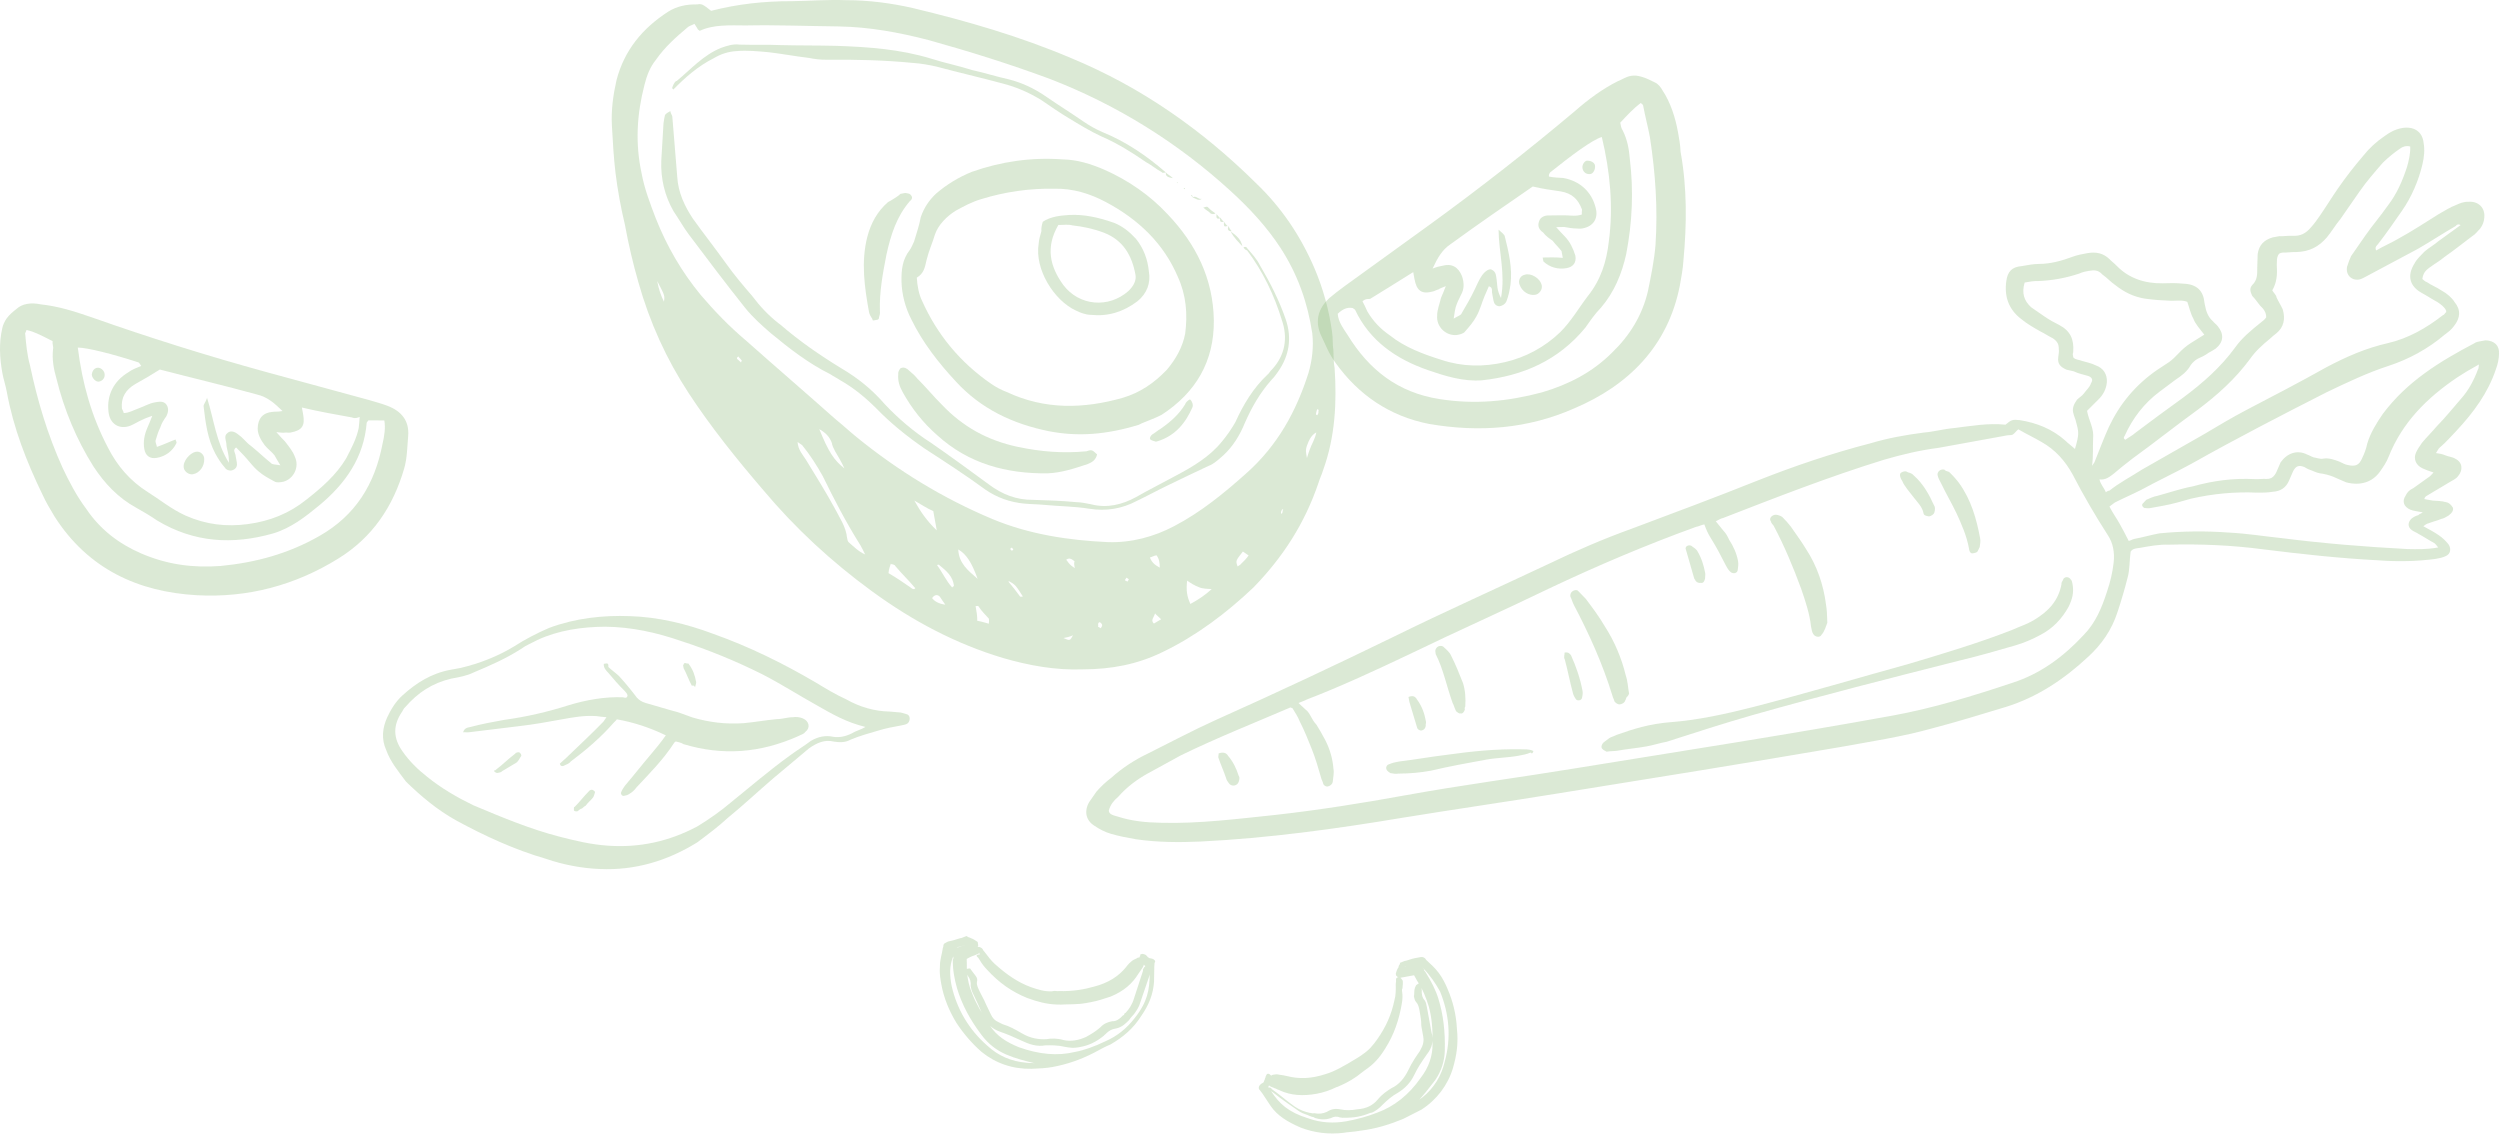 <?xml version="1.0" encoding="UTF-8"?> <svg xmlns="http://www.w3.org/2000/svg" viewBox="0 0 471.82 213.999" fill="none"><path d="M217.185 180.865C217.002 180.899 216.786 180.75 216.571 180.601C216.537 180.419 216.354 180.452 216.321 180.27C216.105 180.121 215.706 180.005 215.524 180.038C215.341 180.071 215.158 180.105 215.191 180.287C215.224 180.469 215.041 180.503 215.075 180.685C214.892 180.718 214.709 180.751 214.709 180.751C214.376 181 214.011 181.067 213.678 181.315C213.346 181.564 212.864 182.029 212.564 182.46C211.184 184.217 209.156 185.528 206.447 186.209C204.651 186.724 202.457 187.123 199.798 187.042C199.433 187.109 199.217 186.96 198.851 187.027L198.485 187.093C197.172 187.144 195.976 186.797 194.563 186.301C192.137 185.424 189.977 183.935 187.718 181.898C187.036 181.269 186.538 180.607 185.79 179.613C185.574 179.464 185.508 179.1 185.292 178.951C185.076 178.802 184.86 178.653 184.494 178.719C184.644 178.504 184.644 178.504 184.578 178.139L184.511 177.775C184.079 177.477 183.647 177.179 183.248 177.063C183.033 176.914 182.85 176.948 182.634 176.799L182.418 176.65L181.537 176.998C180.805 177.131 180.29 177.413 179.559 177.547C179.193 177.613 178.827 177.68 178.495 177.928C178.312 177.962 177.979 178.21 178.046 178.575L177.929 178.973C177.763 180.133 177.38 181.144 177.396 182.271C177.263 183.613 177.462 184.706 177.661 185.799C178.125 188.351 179.138 190.803 180.483 193.005C181.796 195.026 183.473 196.98 185.268 198.536C187.926 200.688 191.15 201.796 194.723 201.71C196.036 201.659 197.349 201.609 198.629 201.376C201.189 200.91 203.865 200.046 206.625 198.603C207.655 198.039 208.686 197.475 209.567 197.126C211.961 195.749 213.923 194.074 215.386 191.736C216.883 189.581 217.648 187.559 217.799 185.272C217.816 184.328 217.833 183.384 217.85 182.439L217.9 181.677C218.082 181.644 218.166 181.064 217.185 180.865ZM179.906 180.496C179.973 180.86 179.973 180.86 179.823 181.076C179.789 182.965 180.121 184.787 180.635 186.576C181.565 189.608 183.01 192.357 185.252 195.338C186.498 196.994 188.043 198.219 189.888 199.013C191.732 199.807 193.511 200.236 195.289 200.666C194.707 200.583 194.341 200.65 193.76 200.568C190.885 200.338 188.425 199.279 186.382 197.392C182.793 194.279 180.567 190.354 179.589 186.014C179.257 184.191 179.108 182.336 179.906 180.496ZM182.351 178.356C181.802 178.456 181.253 178.556 180.738 178.838L180.555 178.871C181.071 178.589 181.436 178.523 181.985 178.423C181.985 178.423 182.168 178.39 182.351 178.356ZM184.461 180.608C184.676 180.757 184.71 180.939 184.959 181.271C185.241 181.784 185.74 182.447 186.205 182.927C188.564 185.51 190.94 187.148 193.798 188.323C195.825 189.083 197.603 189.513 199.315 189.578L200.262 189.594C201.758 189.51 203.287 189.608 204.933 189.308C205.299 189.242 205.664 189.175 205.847 189.142C207.127 188.909 208.374 188.494 209.62 188.079C212.08 187.066 213.71 185.64 214.874 183.734C215.024 183.518 215.173 183.303 215.173 183.303C215.323 183.087 215.323 183.087 215.473 182.872C215.622 182.656 215.772 182.441 215.889 182.043C215.922 182.225 216.104 182.192 216.138 182.374C215.805 182.623 215.838 182.805 215.689 183.021C215.689 183.021 215.689 183.021 215.722 183.203C215.106 185.009 214.64 186.6 214.024 188.407C213.675 189.6 213.076 190.462 212.445 191.142C212.262 191.175 212.112 191.391 212.145 191.573L211.962 191.607C211.331 192.286 210.666 192.784 209.901 192.735C208.987 192.901 208.289 193.216 207.657 193.896C206.842 194.609 205.994 195.14 204.964 195.704C203.567 196.335 202.105 196.601 200.725 196.287C199.529 195.94 198.399 195.958 197.484 196.124C195.989 196.208 194.426 195.928 192.948 195.067C191.469 194.207 190.422 193.644 189.225 193.297C189.009 193.148 188.61 193.032 188.395 192.883C187.78 192.619 187.314 192.139 186.999 191.443C186.683 190.747 186.401 190.234 186.086 189.538C185.737 188.66 185.205 187.815 184.89 187.12C184.574 186.424 184.292 185.911 184.376 185.331C184.492 184.933 184.426 184.568 184.176 184.237C183.927 183.906 183.678 183.575 183.429 183.243L183.18 182.912C183.147 182.73 182.964 182.763 182.781 182.797L182.415 182.863L182.299 183.261C182.299 183.261 182.149 183.477 182.365 183.626C182.398 183.808 182.614 183.957 182.647 184.139C183.146 184.801 183.245 185.348 183.195 186.11C183.261 186.475 183.361 187.022 183.643 187.535C184.241 188.744 184.872 190.135 185.536 191.709C186.201 193.283 187.314 194.21 188.726 194.706C190.139 195.202 191.368 195.731 192.814 196.409C194.26 197.088 195.672 197.584 197.318 197.284C198.448 197.267 199.578 197.249 200.957 197.563C201.938 197.761 202.703 197.81 203.434 197.677C203.617 197.644 203.617 197.644 203.799 197.611C205.445 197.311 206.841 196.681 208.321 195.47C208.471 195.254 208.654 195.221 208.803 195.005C209.285 194.541 209.801 194.259 210.349 194.159C210.349 194.159 210.349 194.159 210.532 194.126C211.812 193.893 212.593 192.998 213.076 192.533L213.225 192.318C213.524 191.887 213.857 191.638 214.156 191.207C214.456 190.776 214.755 190.345 215.021 189.732C215.637 187.925 216.252 186.119 216.868 184.312L216.985 183.914C216.934 186.748 216.6 189.068 214.139 192.152C212.61 194.125 210.797 195.584 208.52 196.563C206.608 197.476 204.664 198.207 202.835 198.539C199.577 199.321 196.12 199.008 192.282 197.636C190.038 196.726 188.128 195.568 186.815 193.547C185.254 191.196 184.158 189.324 183.427 187.386C182.763 185.812 182.432 183.99 182.466 182.101L182.449 180.974L182.965 180.692C183.48 180.41 184.028 180.31 184.544 180.028C184.544 180.028 184.727 179.995 184.876 179.78C184.909 179.962 184.727 179.995 184.943 180.144C184.178 180.095 184.244 180.459 184.461 180.608Z" fill="#86B472" fill-opacity="0.3"></path><path d="M237.768 205.737L238.266 206.4C238.798 207.245 239.296 207.907 239.827 208.751C241.106 210.59 243.017 211.748 245.477 212.807C248.119 213.832 250.812 214.095 253.403 213.812C254.318 213.645 255.448 213.628 256.727 213.395C259.686 213.045 262.363 212.181 264.824 211.169C266.036 210.571 267.068 210.007 268.28 209.41C271.157 207.568 273.286 204.733 274.218 201.551C274.915 199.165 275.25 196.845 274.968 194.26C274.835 191.46 274.188 188.942 273.208 186.673C272.861 185.795 272.264 184.585 271.514 183.592C270.767 182.598 269.87 181.82 269.19 181.191L268.94 180.86C268.725 180.711 268.508 180.562 268.143 180.628C267.778 180.695 267.411 180.762 267.046 180.828C266.314 180.961 265.799 181.243 265.067 181.376L264.187 181.725L264.219 181.907C264.069 182.123 263.919 182.338 263.954 182.52C263.655 182.952 263.537 183.349 263.422 183.747L263.487 184.112C263.705 184.261 263.737 184.443 263.919 184.41C263.555 184.476 263.405 184.692 263.47 185.056C263.505 185.238 263.387 185.636 263.42 185.818C263.437 186.945 263.42 187.889 263.187 188.685C262.587 191.618 261.49 193.889 259.993 196.044C259.094 197.337 258.314 198.233 257.132 199.012L256.8 199.261C256.467 199.51 256.285 199.543 255.953 199.792C253.741 201.136 251.864 202.231 250.067 202.746C247.392 203.609 245.131 203.644 242.954 203.099C242.555 202.983 241.974 202.901 241.392 202.819C240.993 202.703 240.628 202.769 240.262 202.836C240.079 202.869 239.896 202.902 239.929 203.085C239.896 202.902 239.713 202.936 239.68 202.754C239.497 202.787 239.464 202.605 239.281 202.638C239.098 202.671 238.949 202.887 238.832 203.284C238.866 203.467 238.683 203.5 238.716 203.682C238.566 203.898 238.599 204.08 238.45 204.295C237.236 204.893 237.552 205.588 237.768 205.737ZM268.508 182.633C269.902 184.074 270.932 185.581 271.779 187.121C273.491 191.328 273.921 195.769 272.671 200.326C272.039 203.077 270.577 205.415 268.43 207.123C268.098 207.372 267.583 207.654 267.283 208.085C268.58 206.907 269.63 205.399 270.859 203.857C272.056 202.133 272.639 200.144 272.674 198.255C272.774 194.659 272.359 191.346 271.464 188.496C270.982 186.89 270.102 185.167 269.04 183.478C269.005 183.295 268.823 183.329 268.79 183.147L268.758 182.964L268.508 182.633ZM265.084 182.503C265.416 182.254 265.599 182.221 265.781 182.188C266.331 182.088 266.663 181.839 267.211 181.739L267.028 181.773C266.481 181.872 265.964 182.154 265.416 182.254C265.266 182.47 265.084 182.503 265.084 182.503ZM264.567 184.856C264.534 184.674 264.352 184.707 264.319 184.525C264.502 184.492 264.502 184.492 264.684 184.459C265.231 184.359 265.781 184.259 266.329 184.159L266.878 184.059L267.443 185.086C268.473 186.593 269.17 188.349 269.652 189.956C270.2 191.927 270.415 194.148 270.362 196.981C270.395 199.234 269.662 201.439 268.133 203.412C265.889 206.644 263.08 208.85 259.889 209.996C258.124 210.693 256.147 211.241 254.136 211.607C251.759 212.04 249.283 211.926 246.857 211.049C243.051 209.859 241.44 208.27 239.878 205.918L240.31 206.216C241.856 207.441 243.368 208.484 245.096 209.676C245.527 209.974 246.143 210.238 246.541 210.354C246.94 210.47 247.372 210.767 247.954 210.85L248.17 210.999C248.967 211.23 249.947 211.428 251.194 211.013C251.709 210.731 252.259 210.631 252.874 210.896C253.056 210.863 253.271 211.012 253.638 210.945C255.533 210.977 256.995 210.711 258.574 210.047C258.756 210.013 258.756 210.013 258.939 209.98C259.639 209.665 260.303 209.167 260.936 208.487C261.9 207.559 262.715 206.845 263.745 206.281C265.109 205.468 266.221 204.324 266.903 202.882C267.586 201.44 268.335 200.363 269.232 199.07C270.312 197.743 270.629 196.368 270.147 194.761C269.817 192.938 269.55 191.481 269.32 190.205C269.22 189.658 269.12 189.111 268.87 188.78C268.405 188.3 268.273 187.571 268.323 186.809C268.29 186.626 268.258 186.444 268.19 186.08C268.158 185.898 267.975 185.931 267.94 185.749L267.726 185.6L267.393 185.848C267.211 185.882 267.243 186.064 267.093 186.28L266.976 186.677C266.861 187.075 266.961 187.622 266.843 188.019C266.911 188.384 266.976 188.748 267.226 189.08C267.691 189.56 267.791 190.107 267.923 190.836C268.088 191.747 268.255 192.658 268.238 193.602C268.37 194.331 268.503 195.06 268.603 195.607C268.735 196.336 268.65 196.916 268.385 197.529C268.235 197.745 268.118 198.143 267.97 198.358C267.221 199.436 266.474 200.513 265.791 201.955C265.109 203.397 264.027 204.724 262.632 205.354C261.783 205.885 260.936 206.416 260.003 207.527C259.074 208.638 257.859 209.235 256.182 209.353C254.9 209.585 253.953 209.569 252.974 209.371C251.994 209.173 251.262 209.306 250.415 209.837C249.716 210.152 248.984 210.286 248.004 210.087L247.821 210.121C247.638 210.154 247.422 210.005 247.239 210.039C246.259 209.84 245.245 209.46 244.381 208.864C242.869 207.821 241.507 206.563 239.995 205.52C239.962 205.338 239.746 205.189 239.38 205.256C239.347 205.073 239.497 204.858 239.497 204.858C239.712 205.007 239.929 205.156 240.327 205.272C240.543 205.421 240.726 205.387 240.942 205.536C241.158 205.685 241.341 205.652 241.557 205.801C243.617 206.744 245.911 206.891 248.471 206.425C249.751 206.192 250.997 205.777 252.211 205.18C252.576 205.113 252.909 204.864 253.091 204.831C254.488 204.2 255.853 203.388 257 202.426L257.664 201.928C259.176 200.9 260.291 199.756 261.455 197.849C263.067 195.296 264.067 192.479 264.599 189.181C264.682 188.601 264.732 187.839 264.634 187.292C264.599 187.11 264.534 186.745 264.684 186.53C264.817 185.187 264.784 185.005 264.567 184.856Z" fill="#86B472" fill-opacity="0.3"></path><path d="M391.803 79.611C391.703 79.064 391.421 78.551 391.356 78.186C390.974 77.126 391.388 76.297 391.988 75.435C392.471 74.971 392.985 74.689 393.285 74.258C393.733 73.611 394.397 73.114 394.632 72.318C395.08 71.672 394.797 71.158 394 70.927C393.203 70.695 392.223 70.497 391.391 70.084C390.994 69.968 390.411 69.886 390.011 69.77C388.782 69.241 388.285 68.578 388.45 67.418C388.535 66.838 388.617 66.258 388.552 65.894C388.567 64.949 388.285 64.436 387.422 63.84C386.59 63.426 385.943 62.98 385.111 62.566C383.849 61.854 382.587 61.143 381.472 60.216C379.063 58.395 378.233 55.91 378.651 53.01C378.901 51.27 379.683 50.375 381.545 50.224C382.639 50.024 383.736 49.825 384.868 49.808C386.945 49.806 389.107 49.224 391.051 48.494C391.931 48.145 393.028 47.945 393.942 47.779C395.589 47.48 396.969 47.794 398.113 48.903C398.578 49.383 399.011 49.681 399.475 50.161C401.802 52.562 404.811 53.521 408.202 53.468C409.514 53.418 410.644 53.4 411.991 53.532C414.65 53.613 415.829 54.904 416.044 57.124C416.077 57.307 416.077 57.307 416.112 57.489C416.341 58.765 416.724 59.825 417.621 60.603C417.871 60.934 418.303 61.232 418.553 61.563C419.765 63.037 419.665 64.561 418.186 65.772C417.851 66.021 417.336 66.303 416.821 66.585C416.157 67.083 415.459 67.398 414.76 67.713C414.245 67.995 413.762 68.46 413.463 68.891C412.748 70.151 411.751 70.897 410.571 71.677C409.572 72.423 408.574 73.169 407.577 73.916C404.586 76.155 402.457 78.99 400.977 82.272C400.827 82.487 400.677 82.703 401.11 83.001C401.774 82.503 402.472 82.188 402.954 81.723C405.948 79.484 408.939 77.245 412.116 74.973C415.772 72.236 419.03 69.384 421.757 65.687C423.104 63.747 424.918 62.288 426.73 60.828C427.062 60.579 427.395 60.331 427.695 59.899C427.71 58.955 427.212 58.293 426.53 57.663C426.033 57.001 425.535 56.339 425.068 55.858C424.753 55.163 424.438 54.467 425.071 53.787C426.035 52.859 426.018 51.732 426.003 50.605C426.02 49.661 426.07 48.898 426.085 47.954C426.335 46.214 427.3 45.286 428.912 44.804C429.279 44.737 429.826 44.637 430.194 44.571C430.958 44.62 431.871 44.454 432.635 44.503C434.165 44.601 435.197 44.037 436.126 42.926C436.759 42.246 437.358 41.384 437.806 40.737C439.003 39.013 440.017 37.323 441.214 35.598C442.711 33.443 444.241 31.47 445.955 29.464C447.185 27.922 448.482 26.745 449.994 25.716C450.993 24.97 452.023 24.406 453.302 24.173C455.497 23.774 457.191 24.783 457.406 27.003C457.638 28.279 457.506 29.621 457.188 30.997C456.441 34.145 455.109 37.212 453.312 39.798C451.815 41.953 450.321 44.108 448.789 46.081C448.639 46.297 448.124 46.579 448.442 47.274C449.804 46.462 451.383 45.798 452.745 44.985C455.322 43.574 457.683 42.015 460.227 40.422C461.257 39.858 462.439 39.079 463.501 38.697C464.201 38.381 464.898 38.066 465.845 38.082C467.707 37.932 469.069 39.19 468.851 41.112C468.801 41.874 468.537 42.487 468.087 43.134C467.604 43.598 467.157 44.245 466.64 44.527C464.978 45.771 463.166 47.23 461.322 48.508C460.507 49.221 459.475 49.785 458.478 50.531C457.813 51.029 457.331 51.493 457.163 52.653C457.381 52.802 457.628 53.133 458.028 53.249C458.893 53.845 459.905 54.225 460.77 54.821C461.817 55.384 462.714 56.162 463.246 57.006C464.458 58.48 464.358 60.005 463.126 61.547C462.679 62.193 462.014 62.691 461.347 63.188C458.238 65.825 454.632 67.799 450.708 69.078C446.785 70.357 442.964 72.183 439.14 74.008C430.496 78.406 422.034 82.77 413.637 87.498C410.546 89.191 407.237 90.734 404.146 92.427C402.417 93.306 400.84 93.97 399.111 94.849C398.778 95.098 398.446 95.347 398.113 95.596C398.711 96.805 399.458 97.799 400.023 98.825C400.587 99.852 401.152 100.879 401.749 102.088C402.114 102.022 402.447 101.773 402.814 101.707C404.458 101.407 405.888 100.959 407.535 100.659C411.988 100.225 416.326 100.189 420.73 100.516C423.971 100.68 427.277 101.208 430.554 101.553C438.481 102.558 446.34 103.198 454.352 103.623C456.246 103.655 457.958 103.72 460.152 103.32C459.902 102.989 459.652 102.658 459.438 102.509C458.39 101.946 457.526 101.351 456.481 100.788C456.049 100.49 455.649 100.375 455.217 100.077C454.352 99.481 454.369 98.536 455.184 97.823C455.517 97.574 456.034 97.292 456.399 97.226C456.549 97.01 456.913 96.944 457.246 96.695C456.266 96.497 455.502 96.448 454.887 96.183C453.657 95.654 453.275 94.593 454.022 93.516C454.289 92.903 454.772 92.438 455.469 92.123C456.466 91.377 457.648 90.597 458.645 89.851C458.795 89.635 459.128 89.386 459.278 89.171C458.478 88.939 457.863 88.675 457.248 88.41C456.019 87.881 455.422 86.672 455.954 85.445C456.221 84.832 456.669 84.185 457.118 83.539C458.051 82.428 459.013 81.499 459.945 80.388C461.542 78.78 462.921 77.023 464.486 75.232C465.898 73.657 466.88 71.784 467.644 69.762C467.794 69.546 467.762 69.364 467.844 68.784C466.297 69.63 464.935 70.443 463.756 71.223C458.036 75.088 453.397 79.697 450.801 86.195C450.418 87.206 449.821 88.068 449.221 88.93C447.724 91.085 445.38 91.7 442.806 91.039C442.192 90.774 441.577 90.51 440.962 90.245C440.13 89.831 439.333 89.6 438.353 89.402C437.588 89.353 436.974 89.088 436.359 88.823C435.959 88.708 435.344 88.443 434.912 88.145C433.897 87.765 433.35 87.865 432.785 88.909C432.518 89.522 432.253 90.135 431.985 90.749C431.453 91.975 430.456 92.722 428.959 92.806C428.047 92.972 426.915 92.989 425.968 92.974C421.779 92.794 417.691 93.162 413.52 94.11C411.726 94.624 410.111 95.106 408.285 95.439C407.37 95.605 406.638 95.739 405.723 95.905C405.358 95.971 404.961 95.856 404.776 95.889C404.378 95.773 404.096 95.26 404.428 95.011C404.578 94.796 404.911 94.547 405.061 94.331C405.758 94.016 406.455 93.701 407.187 93.568C409.349 92.986 411.658 92.189 413.852 91.79C417.626 90.726 421.499 90.21 425.505 90.422C426.268 90.471 427 90.338 427.765 90.387C428.712 90.403 429.194 89.939 429.609 89.11C429.876 88.497 430.141 87.884 430.409 87.27C431.606 85.546 433.55 84.816 435.429 85.792C435.827 85.908 436.259 86.205 436.659 86.321C437.238 86.404 437.853 86.668 438.403 86.568C439.5 86.369 440.515 86.749 441.527 87.129C442.142 87.394 442.574 87.692 443.156 87.774C444.536 88.088 445.233 87.773 445.765 86.546C446.183 85.718 446.565 84.706 446.765 83.729C447.347 81.74 448.512 79.834 449.709 78.11C454.264 72.009 460.382 68.259 466.932 64.808C467.265 64.559 467.629 64.492 467.997 64.426C468.362 64.359 468.726 64.293 469.091 64.226C470.803 64.291 471.735 65.252 471.635 66.776C471.618 67.72 471.418 68.698 471.036 69.709C469.571 74.118 466.842 77.815 463.683 81.214C462.571 82.358 461.639 83.469 460.492 84.431C460.16 84.68 460.042 85.078 459.742 85.508C460.325 85.591 460.907 85.673 461.522 85.938C462.137 86.203 462.901 86.252 463.334 86.55C464.778 87.228 464.86 88.719 463.931 89.83C463.631 90.261 463.116 90.543 462.601 90.825C461.237 91.638 459.875 92.451 458.51 93.264C458.178 93.513 457.631 93.613 457.546 94.193C458.128 94.275 458.528 94.391 459.108 94.473C459.872 94.522 460.82 94.538 461.619 94.769C462.199 94.852 462.664 95.332 462.946 95.845C463.046 96.392 462.746 96.823 462.082 97.321C461.567 97.603 461.234 97.852 460.687 97.951C459.987 98.267 459.258 98.4 458.375 98.749C458.011 98.815 457.678 99.064 457.346 99.313C458.39 99.875 459.438 100.438 460.302 101.034C460.949 101.481 461.632 102.11 462.129 102.772C462.661 103.617 462.461 104.595 461.582 104.943C461.064 105.225 460.335 105.358 459.602 105.492C456.096 105.941 452.523 106.027 448.882 105.748C441.637 105.372 434.507 104.599 427.16 103.677C421.162 102.886 415.262 102.642 409.244 102.795C407.532 102.73 405.705 103.063 403.876 103.396C403.329 103.496 402.564 103.446 402.114 104.093C401.864 105.833 401.979 107.506 401.515 109.097C400.965 111.268 400.383 113.257 399.65 115.462C398.568 118.859 396.624 121.661 394.03 124.016C389.507 128.228 384.454 131.595 378.551 133.422C373.898 134.834 369.427 136.213 364.739 137.442C358.988 139.054 353.103 139.936 347.253 141.001C329.667 144.013 311.866 146.877 294.248 149.707C284.342 151.321 274.585 152.721 264.679 154.335C252.032 156.449 239.316 158.198 226.584 158.821C222.463 159.006 218.49 158.976 214.419 158.399C212.856 158.119 211.294 157.838 209.699 157.375C208.502 157.028 207.455 156.466 206.592 155.87C204.897 154.86 204.565 153.038 205.579 151.347C206.029 150.701 206.478 150.054 206.926 149.408C207.708 148.512 208.672 147.584 209.67 146.837C211.781 144.947 214.142 143.387 216.752 142.159C220.908 140.085 225.213 137.795 229.402 135.903C240.756 130.824 251.894 125.597 262.997 120.186C272.706 115.407 282.662 110.959 292.404 106.362C297.442 103.939 302.695 101.665 308.013 99.756C315.792 96.834 323.754 93.878 331.501 90.774C338.549 87.985 345.663 85.561 353.061 83.65C356.284 82.686 359.576 82.087 363.082 81.637C364.944 81.487 366.923 80.938 368.785 80.788C371.926 80.405 375.217 79.806 378.491 80.151C379.638 79.189 379.82 79.156 381.167 79.288C384.474 79.815 387.332 80.989 389.807 83.175C390.271 83.655 390.921 84.102 391.601 84.731C392.418 81.947 392.351 81.582 391.803 79.611ZM210.997 154.127C213.606 154.97 216.298 155.233 219.14 155.281C226.353 155.474 233.55 154.541 240.78 153.79C248.924 152.872 257.002 151.59 265.229 150.093C276.017 148.13 286.721 146.746 297.542 144.965C317.354 141.736 337.199 138.689 357.129 135.062C364.806 133.664 372.321 131.355 379.8 128.864C385.153 127.137 389.474 123.903 393.265 119.824C395.494 117.536 396.676 114.685 397.641 111.685C398.256 109.879 398.688 108.105 398.906 106.183C399.123 104.261 398.791 102.438 397.761 100.931C395.387 97.222 393.193 93.479 391.151 89.52C389.739 86.953 387.845 84.85 385.321 83.427C383.841 82.566 382.394 81.888 380.917 81.027C380.583 81.276 380.285 81.707 379.953 81.956C379.62 82.205 379.221 82.089 378.856 82.156C378.306 82.255 377.759 82.355 377.026 82.489C375.929 82.688 375.015 82.854 373.918 83.054C372.273 83.354 370.811 83.62 369.164 83.919C368.067 84.119 366.97 84.319 365.873 84.518C362.367 84.968 358.926 85.783 355.52 86.779C345.146 89.985 335.272 93.853 325.216 97.755C324.849 97.821 324.334 98.103 323.819 98.385C324.316 99.048 324.784 99.528 325.281 100.19C325.746 100.67 326.028 101.184 326.343 101.88C327.125 103.056 327.755 104.447 328.02 105.905C328.12 106.451 328.038 107.031 327.955 107.612C327.87 108.192 327.14 108.324 326.708 108.027C326.276 107.729 325.993 107.215 325.711 106.702C324.831 104.979 323.949 103.257 322.887 101.567C322.355 100.723 322.04 100.027 321.658 98.967C321.11 99.067 320.595 99.349 320.046 99.449C310.654 102.852 301.363 106.803 292.319 111.084C283.642 115.3 274.898 119.15 266.221 123.366C259.789 126.419 253.171 129.506 246.639 132.013C246.124 132.295 245.758 132.362 245.06 132.677C245.525 133.157 245.957 133.455 246.422 133.935C246.854 134.233 247.136 134.746 247.419 135.26C247.701 135.773 247.983 136.287 248.449 136.767C248.731 137.28 248.98 137.612 249.262 138.125C249.545 138.638 249.827 139.152 250.11 139.666C250.989 141.388 251.504 143.177 251.654 145.033C251.819 145.944 251.587 146.74 251.537 147.502C251.452 148.082 250.937 148.364 250.572 148.43C250.205 148.497 249.774 148.199 249.707 147.834C249.641 147.47 249.392 147.139 249.326 146.774C248.811 144.985 248.296 143.196 247.599 141.44C246.902 139.684 246.204 137.928 245.324 136.206C244.975 135.328 244.444 134.484 243.913 133.639C243.73 133.672 243.696 133.49 243.514 133.523C236.682 136.461 229.634 139.25 222.868 142.552C220.807 143.681 218.745 144.809 216.684 145.937C214.623 147.065 212.628 148.558 211.065 150.349C210.25 151.062 209.618 151.742 209.269 152.935C209.218 153.697 210.199 153.895 210.997 154.127ZM453.052 27.984C451.87 28.764 450.723 29.726 449.761 30.654C448.197 32.445 446.635 34.236 445.288 36.175C444.091 37.899 442.891 39.623 441.694 41.348C440.765 42.459 440.05 43.718 439.118 44.829C437.553 46.62 435.827 47.499 433.382 47.567C432.435 47.552 431.703 47.685 430.756 47.669C430.574 47.702 430.209 47.769 430.059 47.984C429.609 48.631 429.741 49.36 429.691 50.122C429.809 51.795 429.706 53.32 428.842 54.795C429.124 55.309 429.556 55.607 429.656 56.153C429.971 56.849 430.504 57.694 430.818 58.389C431.333 60.178 431.051 61.736 429.571 62.947C429.239 63.196 428.907 63.444 428.424 63.909C426.942 65.119 425.648 66.297 424.598 67.805C421.872 71.503 418.463 74.57 414.807 77.307C410.634 80.326 406.678 83.494 402.504 86.512C401.175 87.507 400.028 88.47 398.878 89.431C398.213 89.929 397.399 90.642 396.237 90.477C396.402 91.388 397.084 92.017 397.431 92.895C397.764 92.647 397.948 92.613 398.131 92.58C399.943 91.121 402.187 89.959 404.214 88.648C408.155 86.425 411.911 84.235 415.852 82.012C418.578 80.386 421.305 78.76 424.064 77.317C429.067 74.712 434.07 72.107 439.04 69.319C442.831 67.311 446.505 65.701 450.678 64.754C454.484 63.873 457.908 61.931 461.049 59.477C461.234 59.444 461.382 59.228 461.532 59.013C461.714 58.979 461.682 58.797 461.649 58.615C461.334 57.919 460.685 57.472 460.037 57.025C458.99 56.463 458.126 55.867 457.081 55.304C454.769 54.03 454.222 52.059 455.686 49.721C456.101 48.893 456.916 48.179 457.548 47.5C458.363 46.786 459.393 46.222 460.207 45.509C461.539 44.514 463.051 43.486 464.381 42.491C463.948 42.193 463.616 42.441 463.466 42.657C461.072 44.034 458.713 45.593 456.319 46.97C453.045 48.696 449.951 50.389 446.677 52.114C446.163 52.396 445.645 52.678 445.28 52.745C443.818 53.011 442.671 51.902 442.954 50.344C443.189 49.548 443.454 48.935 443.721 48.322C444.618 47.029 445.515 45.736 446.415 44.443C447.762 42.503 449.324 40.712 450.671 38.773C452.35 36.584 453.415 34.131 454.264 31.529C454.614 30.336 454.929 28.96 454.879 27.651C454.082 27.42 453.385 27.735 453.052 27.984ZM383.337 57.994C384.199 58.59 385.063 59.186 385.928 59.781C386.79 60.378 387.837 60.94 388.669 61.354C390.764 62.479 391.426 64.052 391.276 66.339C391.308 66.521 391.161 66.737 391.194 66.919C391.226 67.101 391.226 67.101 391.293 67.466C391.758 67.946 392.306 67.846 392.92 68.111C393.718 68.342 394.7 68.54 395.529 68.954C396.944 69.45 397.724 70.626 397.624 72.15C397.489 73.493 396.924 74.537 395.959 75.466C395.327 76.145 394.512 76.858 393.882 77.538C394.212 79.361 395.242 80.868 395.027 82.79C394.96 84.497 395.075 86.17 394.825 87.91C394.975 87.694 395.125 87.479 395.274 87.264C396.189 85.026 397.071 82.606 398.018 80.551C400.065 76.224 403.007 72.676 407.03 69.873C407.88 69.342 408.544 68.845 409.392 68.314C410.056 67.816 410.539 67.352 411.171 66.672C411.803 65.992 412.618 65.279 413.465 64.748C414.312 64.218 415.159 63.687 416.009 63.156C415.262 62.162 414.33 61.202 413.95 60.142C413.385 59.115 413.185 58.021 412.803 56.961C411.791 56.581 410.694 56.78 409.744 56.765C408.032 56.7 406.505 56.601 404.758 56.354C402.617 55.991 400.955 55.164 399.193 53.79C398.328 53.194 397.614 52.383 396.751 51.787C396.037 50.976 395.272 50.926 394.175 51.126C393.625 51.226 393.078 51.326 392.378 51.641C389.887 52.472 387.325 52.937 384.701 53.039C383.754 53.023 383.022 53.156 382.107 53.322C381.525 55.311 381.972 56.736 383.337 57.994Z" fill="#86B472" fill-opacity="0.3"></path><path d="M303.21 141.863C303.942 141.73 304.706 141.779 305.254 141.679C307.083 141.346 308.945 141.196 310.772 140.863C312.051 140.63 313.298 140.215 314.578 139.982C319.931 138.255 325.284 136.527 330.669 134.982C343.602 131.311 356.782 127.971 369.964 124.63C373.403 123.816 376.811 122.819 380.403 121.789C382.015 121.307 383.594 120.643 385.138 119.797C387.382 118.636 389.129 116.812 390.409 114.507C391.091 113.065 391.441 111.872 391.144 110.232C391.076 109.867 391.011 109.503 390.794 109.354C390.511 108.841 389.747 108.792 389.447 109.222C389.332 109.62 388.999 109.869 389.064 110.234C388.5 113.349 386.603 115.389 383.876 117.014C382.514 117.827 381.085 118.276 379.688 118.906C373.338 121.38 366.888 123.307 360.44 125.234C350.549 127.975 340.693 130.899 330.769 133.458C325.534 134.787 320.448 135.901 315.045 136.32C311.506 136.587 308.28 137.551 305.089 138.696C304.574 138.979 304.024 139.079 303.692 139.327C303.359 139.576 303.027 139.825 302.695 140.074C302.362 140.322 302.097 140.936 302.345 141.267C302.595 141.598 302.995 141.714 303.21 141.863Z" fill="#86B472" fill-opacity="0.3"></path><path d="M344.869 117.524C344.821 116.215 344.804 115.088 344.604 113.995C344.124 110.317 342.912 106.772 340.82 103.575C340.006 102.217 339.008 100.892 337.979 99.385C337.481 98.723 337.017 98.243 336.552 97.763C336.302 97.431 335.902 97.316 335.505 97.2C335.105 97.084 334.74 97.151 334.408 97.4C334.075 97.649 333.958 98.046 334.208 98.378C334.273 98.742 334.49 98.891 334.738 99.222C336.747 102.999 338.426 107.023 339.918 111.082C340.715 113.385 341.545 115.869 341.795 118.272C341.895 118.818 341.992 119.365 342.242 119.696C342.525 120.21 343.504 120.408 343.772 119.795C344.404 119.115 344.604 118.137 344.869 117.524Z" fill="#86B472" fill-opacity="0.3"></path><path d="M307.453 130.923C307.253 129.83 307.203 128.521 306.823 127.461C306.041 124.214 304.714 121.067 302.87 118.201C301.775 116.33 300.528 114.674 299.281 113.018C298.816 112.538 298.351 112.058 297.887 111.578C297.637 111.246 297.089 111.346 296.757 111.595C296.425 111.844 296.307 112.242 296.375 112.606C296.657 113.119 296.754 113.666 297.037 114.18C299.928 119.678 302.452 125.244 304.312 131.307C304.377 131.671 304.626 132.003 304.691 132.367C304.941 132.698 305.374 132.996 305.739 132.93C306.288 132.83 306.621 132.581 306.738 132.183C306.886 131.968 306.853 131.786 307.003 131.57C307.335 131.321 307.303 131.139 307.453 130.923Z" fill="#86B472" fill-opacity="0.3"></path><path d="M289.397 141.74C288.568 141.327 287.835 141.46 287.071 141.411C282.335 141.331 277.697 141.799 273.093 142.449C270.135 142.799 267.028 143.364 264.069 143.715C263.337 143.847 262.79 143.947 262.09 144.263C261.725 144.329 261.458 144.943 261.708 145.274C261.74 145.456 262.173 145.754 262.39 145.903C262.97 145.985 263.37 146.101 263.917 146.001C265.996 146 268.04 145.816 270.052 145.45C273.491 144.635 276.965 144.003 280.441 143.371C282.45 143.005 284.529 143.003 286.538 142.637C287.271 142.504 288.185 142.338 288.882 142.022C289.132 142.354 289.282 142.138 289.397 141.74Z" fill="#86B472" fill-opacity="0.3"></path><path d="M367.003 88.643C366.206 88.412 365.573 89.092 365.673 89.638C365.771 90.185 366.053 90.698 366.335 91.212C367.25 93.117 368.345 94.988 369.259 96.893C370.207 98.98 371.151 101.067 371.583 103.436C371.616 103.619 371.616 103.619 371.651 103.801C371.716 104.165 371.966 104.496 372.331 104.43C372.696 104.364 373.063 104.297 373.213 104.081C373.363 103.866 373.478 103.468 373.628 103.253C373.71 102.673 373.795 102.093 373.728 101.728C373.03 97.901 372.003 94.323 369.727 91.16C369.229 90.497 368.515 89.686 367.832 89.057C367.435 88.941 367.035 88.825 367.003 88.643Z" fill="#86B472" fill-opacity="0.3"></path><path d="M276.537 133.349C276.637 131.825 276.555 130.334 276.107 128.909C275.41 127.153 274.713 125.397 273.833 123.675C273.518 122.979 272.869 122.532 272.404 122.052C271.971 121.754 271.242 121.887 270.974 122.5C270.824 122.716 270.892 123.08 270.957 123.445C272.436 126.377 272.999 129.475 274.146 132.655C274.428 133.169 274.528 133.715 274.808 134.229C275.025 134.378 275.275 134.709 275.64 134.642C276.04 134.758 276.337 134.327 276.455 133.929C276.422 133.747 276.387 133.565 276.537 133.349Z" fill="#86B472" fill-opacity="0.3"></path><path d="M364.074 97.46C364.439 97.394 364.954 97.112 365.071 96.714C365.188 96.316 365.271 95.736 365.021 95.405C364.076 93.318 362.947 91.264 361.152 89.708C360.903 89.377 360.503 89.261 360.105 89.146C359.673 88.848 359.308 88.914 358.791 89.196C358.458 89.445 358.558 89.992 358.841 90.505C359.091 90.836 359.156 91.201 359.406 91.532C359.938 92.377 360.653 93.188 361.15 93.851C361.897 94.844 362.794 95.622 363.027 96.898C363.094 97.262 363.492 97.378 364.074 97.46Z" fill="#86B472" fill-opacity="0.3"></path><path d="M321.805 109.107C321.77 108.925 321.887 108.527 321.82 108.163C321.555 106.705 321.108 105.28 320.293 103.922C320.046 103.591 319.613 103.293 319.181 102.995C318.566 102.73 317.901 103.228 318.184 103.741C318.699 105.531 319.211 107.32 319.726 109.109C319.761 109.291 319.976 109.44 320.008 109.622C320.258 109.953 320.658 110.069 321.023 110.003C321.423 110.118 321.72 109.687 321.805 109.107Z" fill="#86B472" fill-opacity="0.3"></path><path d="M295.273 123.162C295.34 123.526 295.04 123.957 295.323 124.471C295.902 126.624 296.267 128.629 296.849 130.782C296.914 131.147 297.197 131.66 297.447 131.991C297.697 132.323 298.426 132.19 298.544 131.792C298.659 131.394 298.744 130.814 298.676 130.45C298.246 128.08 297.449 125.778 296.502 123.691C296.252 123.36 296.005 123.028 295.273 123.162Z" fill="#86B472" fill-opacity="0.3"></path><path d="M229.981 142.199C230.015 142.381 229.898 142.779 229.931 142.961C230.346 144.204 230.977 145.595 231.392 146.837C231.459 147.202 231.708 147.533 231.957 147.864C232.455 148.527 233.552 148.327 233.785 147.532C233.902 147.134 234.018 146.736 233.769 146.405C233.321 144.98 232.723 143.771 231.76 142.628C231.477 142.115 230.863 141.85 229.981 142.199Z" fill="#86B472" fill-opacity="0.3"></path><path d="M265.819 131.535C265.884 131.899 265.919 132.081 265.984 132.446C266.466 134.053 266.948 135.66 267.428 137.266C267.496 137.631 267.928 137.929 268.293 137.862C268.658 137.796 268.99 137.547 269.075 136.967C269.04 136.785 269.157 136.387 269.125 136.205C268.858 134.747 268.41 133.322 267.413 131.997C267.131 131.484 266.698 131.186 265.819 131.535Z" fill="#86B472" fill-opacity="0.3"></path><path d="M317.167 28.616C318.426 35.541 318.341 42.335 317.707 49.228C317.607 50.753 317.322 52.31 317.039 53.868C314.79 65.386 307.26 72.781 297.087 77.08C288.343 80.931 279.219 81.65 269.662 80.001C262.218 78.531 256.385 74.509 252.081 68.514C250.837 66.858 250.105 64.92 249.193 63.016C248.146 60.382 248.879 58.177 250.807 56.32C251.622 55.607 252.619 54.861 253.616 54.114C259.119 50.1 264.474 46.302 269.977 42.288C279.319 35.504 288.413 28.389 297.259 20.943C299.701 18.803 302.362 16.813 305.304 15.336C306.186 14.987 306.851 14.49 307.765 14.324C308.495 14.19 309.077 14.273 309.874 14.504C310.672 14.736 311.504 15.149 312.334 15.563C312.948 15.827 313.448 16.49 313.731 17.003C315.292 19.355 316.187 22.204 316.684 24.938C316.917 26.214 317.117 27.307 317.167 28.616ZM257.14 56.862C257.422 57.376 257.737 58.071 258.052 58.767C259.149 60.639 260.543 62.079 262.273 63.271C265.147 65.572 268.588 66.829 271.994 67.903C276.015 69.242 279.988 69.272 283.977 68.358C287.965 67.444 291.574 65.469 294.465 62.683C296.545 60.611 297.974 58.091 299.653 55.902C302.115 52.819 303.197 49.421 303.629 45.577C304.514 39.015 303.869 32.354 302.307 25.86C300.513 26.375 296.525 29.361 292.566 32.528C292.416 32.744 292.266 32.959 292.334 33.324C293.313 33.522 294.26 33.538 295.025 33.587C298.151 34.148 300.411 36.184 301.155 39.249C301.738 41.403 300.508 42.945 298.279 43.162C297.332 43.146 296.567 43.097 295.587 42.898C295.188 42.783 294.64 42.883 293.693 42.867C294.408 43.678 294.873 44.158 295.338 44.638C296.267 45.599 296.864 46.808 297.314 48.233C297.547 49.508 296.947 50.37 295.667 50.603C294.023 50.903 292.426 50.44 291.279 49.331C291.247 49.149 291.214 48.966 291.147 48.602C292.279 48.584 293.591 48.534 294.938 48.665C294.838 48.118 294.77 47.754 294.705 47.389C294.205 46.727 293.526 46.098 293.026 45.436C292.379 44.989 291.731 44.542 291.232 43.879C290.584 43.432 290.087 42.77 290.469 41.759C290.702 40.964 291.584 40.615 292.346 40.664C293.478 40.647 294.608 40.629 295.555 40.645C296.502 40.661 297.482 40.859 298.546 40.477C298.481 40.113 298.596 39.715 298.564 39.533C297.834 37.595 296.687 36.485 294.543 36.122C292.798 35.875 291.052 35.628 289.275 35.198C284.072 38.781 278.869 42.364 273.698 46.129C272.184 47.158 271.319 48.633 270.372 50.688C271.252 50.34 271.619 50.273 272.166 50.173C273.961 49.659 275.225 50.37 275.922 52.126C276.337 53.368 276.352 54.495 275.787 55.539C275.373 56.368 274.955 57.197 274.723 57.992C274.605 58.39 274.523 58.97 274.356 60.13C275.205 59.599 275.752 59.5 275.87 59.102C276.735 57.626 277.599 56.151 278.282 54.709C278.696 53.88 279.079 52.869 279.678 52.007C280.276 51.145 281.125 50.614 281.558 50.912C282.387 51.326 282.337 52.088 282.437 52.635C282.602 53.546 282.435 54.706 283.282 56.246C284.132 51.573 282.855 47.664 282.822 43.339C283.505 43.968 283.937 44.266 284.002 44.631C284.717 47.513 285.464 50.578 285.079 53.66C284.911 54.82 284.712 55.798 284.329 56.809C284.064 57.422 283.55 57.704 283 57.804C282.235 57.755 281.953 57.241 281.853 56.695C281.755 56.148 281.688 55.784 281.588 55.237C281.523 54.872 281.788 54.259 280.99 54.028C280.723 54.641 280.458 55.254 280.191 55.867C279.658 57.094 279.344 58.469 278.629 59.729C278.062 60.774 277.282 61.669 276.5 62.564C276.2 62.995 275.47 63.128 274.92 63.228C272.876 63.412 271.049 61.674 271.232 59.569C271.217 58.442 271.749 57.216 271.949 56.238C272.214 55.625 272.481 55.012 272.864 54C272.164 54.316 271.799 54.383 271.467 54.631C271.102 54.698 270.769 54.947 270.402 55.013C268.243 55.595 267.346 54.817 266.946 52.63C266.881 52.265 266.813 51.901 266.716 51.354C263.84 53.195 261.113 54.821 258.569 56.414C257.622 56.398 257.472 56.613 257.14 56.862ZM252.469 59.219C252.551 60.71 253.548 62.035 254.328 63.21C258.364 69.819 263.865 74.09 271.642 75.31C278.257 76.365 284.572 75.781 291.054 74.036C296.075 72.558 300.563 70.235 304.237 66.553C307.613 63.303 309.939 59.491 311.007 54.966C311.606 52.033 312.206 49.1 312.439 46.233C312.891 39.373 312.429 32.679 311.384 25.903C311.019 23.898 310.472 21.927 310.107 19.922C310.072 19.74 309.857 19.591 309.64 19.442C308.31 20.437 307.048 21.797 305.784 23.157C305.884 23.703 305.983 24.25 306.231 24.581C307.111 26.304 307.443 28.126 307.593 29.982C308.32 36.062 308.07 41.945 306.903 47.993C306.071 51.722 304.624 55.186 302.13 58.088C301.015 59.232 300.118 60.525 299.219 61.818C294.115 68.019 287.466 70.924 279.686 71.775C276.147 72.042 272.741 70.968 269.517 69.86C263.467 67.76 258.499 64.334 255.725 58.437C255.725 58.437 255.51 58.289 255.295 58.14C254.313 57.941 253.433 58.29 252.469 59.219Z" fill="#86B472" fill-opacity="0.3"></path><path d="M290.979 53.904C291.112 54.633 290.514 55.495 289.782 55.628C288.503 55.861 287.206 54.968 286.791 53.725C286.476 53.029 286.858 52.018 287.773 51.852C288.835 51.47 290.714 52.446 290.979 53.904Z" fill="#86B472" fill-opacity="0.3"></path><path d="M301.01 31.18C301.143 31.909 300.728 32.738 300.178 32.837C299.446 32.97 298.799 32.524 298.666 31.795C298.566 31.248 298.834 30.635 299.348 30.352C300.081 30.219 300.91 30.633 301.01 31.18Z" fill="#86B472" fill-opacity="0.3"></path><path d="M0.453 70.442C-0.077 67.527 -0.209 64.726 0.423 61.975C0.507 61.395 0.923 60.567 1.222 60.136C1.671 59.489 2.486 58.776 3.151 58.278C3.633 57.814 4.331 57.499 5.062 57.366C5.976 57.199 6.741 57.248 7.721 57.446C10.995 57.792 14.003 58.751 17.227 59.858C28.129 63.711 39.146 67.166 50.28 70.223C56.845 72.041 63.193 73.709 69.757 75.527C70.953 75.874 72.15 76.221 73.164 76.602C75.806 77.627 77.268 79.432 77.034 82.299C76.85 84.403 76.849 86.474 76.267 88.463C74.17 95.623 70.312 101.408 63.862 105.406C55.716 110.466 46.707 112.859 37.167 112.336C26.098 111.714 16.627 107.414 10.282 97.46C9.468 96.102 8.654 94.744 8.023 93.352C5.001 87.125 2.527 80.797 1.266 73.872C1.067 72.778 0.652 71.536 0.453 70.442ZM66.382 78.777C63.257 78.216 60.133 77.655 56.976 76.912C57.075 77.459 57.141 77.823 57.208 78.188C57.606 80.374 57.007 81.237 54.813 81.636C54.448 81.702 54.049 81.587 53.683 81.653C53.317 81.72 52.919 81.604 52.154 81.555C52.868 82.366 53.333 82.846 53.799 83.327C54.546 84.32 55.26 85.132 55.642 86.192C56.556 88.097 55.458 90.368 53.48 90.916C52.931 91.016 52.2 91.149 51.768 90.851C50.721 90.288 49.674 89.726 48.777 88.948C47.664 88.02 46.883 86.845 45.953 85.884C45.488 85.404 45.023 84.924 44.558 84.444C43.893 84.941 44.358 85.421 44.424 85.786C44.524 86.333 44.59 86.697 44.689 87.244C44.789 87.791 44.705 88.371 44.007 88.686C43.492 88.968 42.694 88.737 42.412 88.223C41.698 87.412 41.166 86.567 40.602 85.54C39.157 82.791 38.775 79.659 38.428 76.71C38.361 76.346 38.843 75.882 39.077 75.086C40.421 79.36 40.785 83.436 43.194 87.328C43.261 85.621 42.729 84.776 42.713 83.65C42.58 82.921 42.265 82.225 42.93 81.728C43.412 81.263 44.176 81.313 45.074 82.09C45.938 82.687 46.469 83.531 47.333 84.127C48.662 85.203 49.809 86.312 51.138 87.388C51.387 87.719 51.935 87.62 52.916 87.818C52.385 86.973 52.102 86.46 51.82 85.946C51.321 85.284 50.458 84.688 49.959 84.025C49.212 83.032 48.647 82.005 48.631 80.878C48.665 78.989 49.596 77.879 51.457 77.728C51.823 77.661 52.405 77.744 53.319 77.577C51.708 75.988 50.378 74.912 48.6 74.482C42.435 72.781 36.12 71.294 30.17 69.741C28.475 70.803 27.111 71.615 25.566 72.462C23.687 73.557 22.822 75.032 23.004 77.07C23.037 77.252 23.286 77.583 23.353 77.948C24.3 77.964 25.148 77.433 26.212 77.051C27.276 76.669 28.124 76.138 29.22 75.939C29.952 75.805 30.866 75.639 31.364 76.301C31.863 76.964 31.812 77.726 31.397 78.555C30.948 79.201 30.499 79.848 30.266 80.644C29.85 81.472 29.617 82.268 29.384 83.063C29.267 83.461 29.517 83.792 29.616 84.339C30.863 83.924 32.076 83.326 33.14 82.944C33.206 83.309 33.422 83.458 33.273 83.673C32.591 85.116 31.261 86.111 29.615 86.41C28.335 86.643 27.471 86.047 27.239 84.771C26.974 83.314 27.29 81.938 27.822 80.712C28.089 80.098 28.355 79.485 28.738 78.474C27.856 78.823 27.491 78.889 26.975 79.171C26.095 79.52 25.43 80.018 24.548 80.366C22.421 81.13 20.693 79.938 20.478 77.718C20.097 74.587 21.494 71.885 24.22 70.259C24.885 69.761 25.766 69.413 26.647 69.064C26.398 68.733 26.365 68.551 26.149 68.402C21.33 66.831 16.577 65.625 14.682 65.594C15.51 72.22 17.22 78.499 20.392 84.512C22.152 87.957 24.544 90.722 27.751 92.774C30.094 94.231 32.32 96.085 34.996 97.292C38.901 99.029 42.756 99.457 46.812 98.907C50.868 98.358 54.574 96.93 57.866 94.26C60.676 92.054 63.452 89.666 65.332 86.5C66.313 84.626 67.294 82.753 67.694 80.798C67.777 80.218 67.828 79.455 67.878 78.693C66.997 79.042 66.781 78.893 66.382 78.777ZM69.506 79.338C69.357 79.554 69.357 79.554 69.207 79.769C68.689 86.265 65.247 91.222 60.326 95.318C57.699 97.491 54.889 99.697 51.482 100.693C43.935 102.82 36.689 102.444 29.694 98.257C28.398 97.363 26.919 96.503 25.656 95.792C22.299 93.955 19.724 91.223 17.631 88.026C14.442 82.958 12.101 77.36 10.641 71.412C10.126 69.623 9.795 67.801 10.012 65.879C10.128 65.481 9.846 64.968 9.929 64.387C8.267 63.56 6.789 62.7 5.01 62.27C4.894 62.668 4.744 62.884 4.744 62.884C4.926 64.921 5.108 66.959 5.656 68.931C7.066 75.64 8.991 82.068 11.831 88.329C13.06 90.929 14.505 93.679 16.249 95.997C18.84 99.856 22.362 102.604 26.666 104.457C31.585 106.574 36.421 107.2 41.64 106.815C48.322 106.164 54.439 104.485 60.257 101.167C67.106 97.285 70.748 91.35 72.197 83.744C72.513 82.368 72.797 80.81 72.531 79.353C71.584 79.337 70.454 79.354 69.506 79.338Z" fill="#86B472" fill-opacity="0.3"></path><path d="M34.684 88.312C34.816 89.041 35.68 89.637 36.412 89.504C37.691 89.271 38.59 87.977 38.54 86.669C38.59 85.906 37.876 85.095 36.962 85.262C35.865 85.461 34.451 87.036 34.684 88.312Z" fill="#86B472" fill-opacity="0.3"></path><path d="M17.323 70.761C17.455 71.49 18.136 72.119 18.685 72.02C19.416 71.886 19.865 71.24 19.733 70.511C19.633 69.964 19.168 69.484 18.586 69.402C17.822 69.352 17.373 69.999 17.323 70.761Z" fill="#86B472" fill-opacity="0.3"></path><path d="M134.206 2.043C139.259 0.746 144.262 0.212 149.364 0.225C152.755 0.173 156.295 -0.095 159.718 0.035C163.874 0.032 168.128 0.576 172.266 1.517C182.536 3.978 192.507 6.871 202.129 10.956C215.406 16.447 226.887 24.524 237.021 34.542C241.823 39.128 245.444 44.494 248.068 50.606C249.711 54.449 250.839 58.573 251.387 62.616C251.587 63.709 251.452 65.052 251.652 66.145C251.667 67.272 251.684 68.399 251.882 69.492C252.311 76.004 251.977 82.466 249.714 88.714C249.481 89.51 249.065 90.339 248.832 91.134C246.253 98.758 242.129 105.157 236.559 110.878C231.405 115.77 225.752 119.999 219.502 123.019C214.648 125.409 209.711 126.307 204.426 126.328C199.174 126.531 194.089 125.573 189.303 124.185C180.312 121.491 172.154 117.139 164.527 111.561C156.901 105.983 150.089 99.692 144.059 92.505C139.025 86.643 134.141 80.566 129.956 74.173C125.77 67.78 122.615 60.824 120.49 53.302C119.462 49.724 118.615 46.113 117.952 42.468C117.172 39.221 116.575 35.941 116.161 32.627C115.813 29.678 115.648 26.695 115.483 23.713C115.318 20.731 115.735 17.831 116.367 15.08C117.815 9.544 121.208 5.35 126.112 2.198C127.807 1.136 129.636 0.803 131.53 0.835C132.445 0.669 132.661 0.818 134.206 2.043ZM190.256 109.703C190.97 110.514 191.718 111.508 192.465 112.501C192.498 112.684 192.864 112.617 193.047 112.584C191.984 110.895 191.701 110.381 190.655 109.818C190.621 109.636 190.472 109.852 190.256 109.703ZM248.421 81.607C247.39 82.171 247.007 83.182 246.625 84.193C246.392 84.989 246.425 85.171 246.657 86.447C247.007 85.253 247.389 84.242 247.805 83.413C248.071 82.8 248.337 82.187 248.421 81.607C248.205 81.458 248.205 81.458 248.354 81.243C248.387 81.425 248.388 81.425 248.421 81.607ZM176.861 106.681C177.858 108.005 178.522 109.579 179.702 110.871C179.851 110.655 180.034 110.622 180.034 110.622C179.885 108.766 178.556 107.69 177.227 106.614C177.011 106.465 176.861 106.681 176.861 106.681ZM131.064 4.497C130.548 4.779 130.183 4.846 129.85 5.095C127.556 7.018 125.444 8.909 123.798 11.28C122.717 12.606 122.068 14.23 121.635 16.004C120.187 21.539 119.869 27.057 121.08 32.673C121.611 35.589 122.69 38.405 123.769 41.221C125.862 46.488 128.619 51.258 132.257 55.68C134.898 58.776 137.689 61.657 140.812 64.29C146.445 69.289 152.044 74.107 157.676 79.107C159.005 80.183 160.367 81.441 161.697 82.517C169.456 88.824 177.963 94.054 187.369 97.99C194.315 100.868 201.693 101.973 209.123 102.315C213.494 102.461 217.815 101.298 221.605 99.29C226.609 96.685 231.048 93.053 235.271 89.272C241.123 84.065 244.666 77.583 246.946 70.39C247.645 68.004 247.945 65.502 247.664 62.917C246.785 57.052 244.876 51.751 241.72 46.866C239.096 42.825 235.806 39.281 232.184 35.987C222.216 26.881 210.718 19.748 198.122 14.886C190.627 12.108 183.016 9.728 175.255 7.563C169.705 6.125 164.038 5.086 158.354 4.991C152.487 4.929 146.587 4.685 140.753 4.805C137.728 4.791 134.67 4.594 132.06 5.822C131.844 5.673 131.628 5.524 131.595 5.342C131.346 5.011 131.313 4.829 131.064 4.497ZM163.267 104.636C162.951 103.94 162.669 103.427 162.387 102.914C159.729 98.69 157.404 94.218 155.295 89.895C154.166 87.841 152.854 85.821 151.392 84.016C151.176 83.867 150.96 83.718 150.528 83.42C150.61 84.911 151.541 85.872 152.072 86.716C153.949 89.764 155.826 92.811 157.52 95.892C158.4 97.614 159.679 99.453 159.861 101.49C159.927 101.855 159.994 102.219 160.209 102.368C161.107 103.146 162.037 104.107 163.267 104.636ZM224.044 109.578C223.828 111.5 224.027 112.594 224.658 113.985C226.204 113.139 227.384 112.359 228.681 111.182C227.916 111.133 226.969 111.117 226.354 110.852C225.34 110.472 224.692 110.025 224.044 109.578ZM172.562 94.472C173.691 96.526 174.97 98.364 176.797 100.102C176.532 98.645 176.366 97.733 176.134 96.458C174.904 95.928 173.824 95.184 172.562 94.472ZM167.686 108.162C169.165 109.023 170.461 109.916 171.757 110.81C171.973 110.959 172.438 111.439 172.738 111.008C171.525 109.535 170.163 108.276 168.95 106.803C168.917 106.62 168.734 106.653 168.518 106.504C168.335 106.538 168.335 106.538 168.119 106.389C168.003 106.787 167.737 107.4 167.686 108.162ZM184.505 109.243C183.36 106.063 182.33 104.556 180.851 103.695C180.95 106.313 182.711 107.687 184.505 109.243ZM154.617 80.981C156.327 85.189 157.39 86.878 159.368 88.401C159.052 87.705 158.77 87.192 158.487 86.678C157.923 85.651 157.175 84.658 156.976 83.564C156.594 82.504 155.88 81.693 154.617 80.981ZM186.613 117.709C186.696 117.129 186.63 116.764 186.63 116.764C185.915 115.953 185.234 115.324 184.703 114.479C184.67 114.297 184.304 114.363 184.121 114.396C184.287 115.308 184.453 116.219 184.436 117.163C185.018 117.246 185.815 117.477 186.613 117.709ZM233.569 106.903C233.901 106.654 234.084 106.621 234.234 106.406C234.716 105.941 235.198 105.477 235.647 104.831C235.215 104.533 234.999 104.384 234.567 104.086C233.187 105.843 233.187 105.843 233.569 106.903ZM125.309 56.944C125.475 55.784 125.475 55.784 124.031 53.035C124.296 54.493 124.711 55.735 125.309 56.944ZM217.992 115.763C217.759 116.559 217.094 117.056 217.776 117.685C218.291 117.403 218.623 117.154 219.139 116.872C218.673 116.392 218.242 116.094 217.992 115.763ZM201.227 105.635C201.974 106.629 201.974 106.629 202.838 107.224C202.739 106.678 202.672 106.313 202.789 105.915C202.357 105.618 201.892 105.137 201.227 105.635ZM217.016 105.209C217.365 106.087 217.83 106.567 218.877 107.13C218.894 106.185 218.761 105.456 218.263 104.794C217.714 104.894 217.382 105.142 217.016 105.209ZM175.912 112.878C176.41 113.541 177.24 113.954 178.404 114.119C177.905 113.457 177.623 112.943 177.374 112.612C176.909 112.132 176.36 112.232 175.912 112.878ZM202.501 119.9C201.803 120.216 201.254 120.316 200.706 120.415C201.935 120.945 201.935 120.945 202.501 119.9ZM139.116 67.422C139.149 67.605 139 67.82 139.182 67.787C139.398 67.936 139.648 68.267 139.863 68.416C139.83 68.234 140.013 68.201 139.98 68.018C139.731 67.687 139.515 67.538 139.266 67.207C139.299 67.389 139.299 67.389 139.116 67.422ZM207.737 118.571C207.886 118.355 208.036 118.14 208.003 117.958C207.937 117.593 207.504 117.295 207.355 117.511C207.205 117.726 207.238 117.909 207.272 118.091C207.122 118.306 207.305 118.273 207.737 118.571ZM248.572 77.249C248.456 77.647 248.339 78.045 248.372 78.227L248.588 78.376C248.738 78.16 248.887 77.945 248.821 77.58C248.971 77.365 248.755 77.216 248.572 77.249ZM213.042 109.321C212.826 109.172 212.826 109.172 212.61 109.023C212.46 109.239 212.311 109.454 212.311 109.454C212.344 109.636 212.527 109.603 212.743 109.752C212.926 109.719 212.892 109.537 213.042 109.321ZM241.767 96.939L241.949 96.906C242.099 96.69 242.033 96.326 242.183 96.11L242 96.143C241.85 96.359 241.7 96.574 241.767 96.939ZM190.657 103.605C190.69 103.787 190.873 103.754 190.906 103.936C191.089 103.903 191.089 103.903 191.239 103.687C191.206 103.505 191.023 103.538 190.99 103.356C190.807 103.389 190.807 103.389 190.657 103.605Z" fill="#86B472" fill-opacity="0.3"></path><path d="M214.915 80.174C208.831 82.034 203.43 82.453 197.946 81.38C191.082 79.993 185.083 77.131 180.365 71.965C177.076 68.421 174.119 64.629 172.01 60.306C170.847 58.07 170.2 55.552 170.135 53.116C170.102 50.863 170.319 48.941 171.699 47.183C171.999 46.752 172.265 46.139 172.531 45.526C172.997 43.935 173.496 42.526 173.779 40.968C174.395 39.162 175.443 37.653 176.74 36.475C178.701 34.8 180.912 33.457 183.373 32.444C188.875 30.501 194.576 29.652 200.509 30.079C203.351 30.126 205.96 30.969 208.419 32.028C212.939 34.029 217.043 36.859 220.333 40.403C225.699 46.016 228.97 52.575 229.083 60.462C229.163 68.167 225.704 74.068 219.287 78.249C217.741 79.095 215.946 79.61 214.915 80.174ZM173.027 52.402C173.11 53.893 173.408 55.533 174.006 56.742C176.879 63.185 181.231 68.418 187.063 72.44C187.927 73.036 188.974 73.599 189.987 73.979C197.216 77.37 204.545 77.166 211.909 75.073C215.134 74.109 217.827 72.301 220.204 69.797C221.917 67.791 223.198 65.487 223.681 62.952C224.148 59.289 223.883 55.76 222.306 52.282C219.649 45.987 214.847 41.401 208.782 38.175C205.642 36.487 202.451 35.561 199.061 35.614C194.324 35.534 189.72 36.184 185.249 37.563C183.453 38.078 181.907 38.924 180.362 39.77C178.666 40.832 177.07 42.44 176.454 44.247C175.988 45.838 175.306 47.28 174.873 49.053C174.557 50.429 174.39 51.589 173.027 52.402Z" fill="#86B472" fill-opacity="0.3"></path><path d="M234.69 46.639C234.873 46.606 235.238 46.539 235.271 46.721C236.235 47.864 237.165 48.824 237.763 50.033C239.673 53.263 241.434 56.708 242.645 60.253C243.857 63.798 243.324 67.096 241.229 70.113C240.929 70.544 240.48 71.191 239.998 71.655C237.803 74.126 236.224 76.861 234.893 79.927C233.978 82.165 232.664 84.287 230.885 85.928C230.07 86.641 229.106 87.57 228.042 87.952C225.432 89.18 222.822 90.408 220.395 91.603C218.484 92.516 216.422 93.644 214.511 94.557C211.751 96 208.826 96.533 205.518 96.005C202.793 95.56 199.768 95.545 197.076 95.282C195.73 95.151 194.599 95.168 193.253 95.037C190.561 94.773 188.135 93.897 185.975 92.407C182.27 89.693 178.415 87.194 174.56 84.694C171.32 82.46 168.229 80.01 165.438 77.129C163.362 75.059 161.135 73.205 158.61 71.782C157.962 71.335 157.347 71.071 156.699 70.624C152.545 68.556 149.022 65.808 145.467 62.878C143.672 61.321 142.094 59.914 140.632 58.109C136.961 53.506 133.473 48.869 129.984 44.232C128.988 42.907 128.14 41.367 127.111 39.86C125.45 36.961 124.67 33.714 124.804 30.301C124.955 28.014 125.072 25.545 125.223 23.258C125.306 22.678 125.389 22.098 125.506 21.701C125.655 21.485 125.988 21.236 126.503 20.954C126.603 21.501 126.819 21.65 126.885 22.014C127.183 25.726 127.514 29.619 127.811 33.331C127.976 36.313 129.205 38.914 130.766 41.265C132.793 44.097 135.002 46.896 137.029 49.728C138.557 51.897 140.235 53.851 141.913 55.805C143.408 57.792 145.053 59.564 147.03 61.087L147.246 61.236C150.834 64.348 154.723 67.03 158.76 69.496C161.934 71.366 164.592 73.518 166.984 76.283C169.559 79.015 172.467 81.498 175.674 83.55C179.346 86.083 183.051 88.797 186.54 91.363C189.165 93.333 191.808 94.358 195.015 94.339C197.674 94.42 200.334 94.501 203.026 94.764C203.973 94.78 204.954 94.978 205.934 95.176C208.909 95.953 211.801 95.238 214.378 93.828C216.772 92.451 219.199 91.256 221.776 89.846C225.05 88.12 228.292 86.212 230.603 83.344C231.535 82.233 232.432 80.94 233.148 79.68C234.628 76.398 236.507 73.232 239.251 70.662C239.583 70.413 239.7 70.015 240.032 69.766C242.56 67.047 243.093 63.749 241.914 60.386C240.503 55.748 238.361 51.243 235.371 47.268C234.972 47.153 234.723 46.821 234.69 46.639Z" fill="#86B472" fill-opacity="0.3"></path><path d="M207.052 85.747C206.852 86.725 206.187 87.223 205.306 87.571C202.813 88.402 200.319 89.232 197.693 89.333C189.965 89.422 182.819 87.522 176.937 82.191C174.246 79.856 172.036 77.058 170.343 73.977C169.778 72.95 169.396 71.89 169.529 70.548C169.463 70.183 169.763 69.752 169.912 69.537C170.428 69.255 170.826 69.37 171.258 69.668C171.94 70.297 172.588 70.744 173.086 71.407C174.697 72.996 176.159 74.801 177.771 76.391C181.741 80.563 186.361 83.112 192.061 84.333C196.382 85.242 200.603 85.603 205.057 85.169C206.121 84.787 206.154 84.969 207.052 85.747Z" fill="#86B472" fill-opacity="0.3"></path><path d="M220.036 32.549C219.671 32.616 219.305 32.682 219.272 32.5C218.225 31.938 217.328 31.159 216.281 30.597C213.689 28.809 210.914 27.055 207.84 25.732C205.78 24.789 203.653 23.481 201.742 22.323C200.047 21.314 198.319 20.122 196.591 18.93C194.248 17.474 191.789 16.415 189.213 15.754C185.042 14.631 180.904 13.689 176.732 12.566C175.353 12.252 173.791 11.971 172.262 11.873C166.877 11.347 161.376 11.218 155.908 11.272C154.778 11.29 153.614 11.125 152.634 10.927C150.125 10.63 147.582 10.152 145.072 9.855C142.962 9.675 141.034 9.461 138.989 9.645C137.494 9.728 136.064 10.177 134.701 10.99C131.759 12.467 129.315 14.606 127.087 16.894C126.655 16.596 126.987 16.348 127.104 15.95C127.253 15.734 127.37 15.337 127.735 15.27C130.362 13.097 132.707 10.411 136.048 9.05C137.112 8.668 138.358 8.253 139.522 8.418C142.181 8.499 144.807 8.397 147.283 8.512C150.89 8.608 154.28 8.556 157.887 8.653C163.97 8.864 169.903 9.29 175.703 11.059C178.312 11.902 180.854 12.38 183.463 13.223C185.823 13.735 188.033 14.463 190.393 14.975C192.969 15.635 195.246 16.727 197.406 18.217C199.782 19.856 202.125 21.312 204.501 22.951C205.58 23.695 206.843 24.407 208.073 24.936C212.56 26.756 216.448 29.437 220.036 32.549Z" fill="#86B472" fill-opacity="0.3"></path><path d="M169.959 36.58C170.324 36.514 170.69 36.447 170.873 36.414C171.272 36.529 171.637 36.463 171.886 36.794C172.352 37.274 172.052 37.705 171.72 37.954C169.226 40.855 168.144 44.253 167.312 47.982C166.629 51.495 165.946 55.008 166.061 58.753C166.127 59.117 166.011 59.515 165.894 59.913C165.927 60.095 165.777 60.311 165.595 60.344C165.412 60.377 165.229 60.41 164.863 60.477C164.681 60.51 164.647 60.328 164.614 60.146C164.365 59.815 164.083 59.301 164.016 58.937C163.154 54.199 162.474 49.427 163.69 44.687C164.355 42.118 165.636 39.814 167.598 38.139C168.629 37.575 169.476 37.044 169.959 36.58Z" fill="#86B472" fill-opacity="0.3"></path><path d="M224.623 75.395C225.088 75.875 225.188 76.421 225.071 76.819C223.741 79.886 221.729 82.323 218.321 83.32L218.138 83.353C217.739 83.237 217.34 83.121 217.125 82.972C216.875 82.641 217.175 82.21 217.507 81.962C218.022 81.679 218.505 81.215 219.02 80.933C220.865 79.656 222.495 78.23 223.659 76.323C223.775 75.926 224.108 75.677 224.44 75.428L224.623 75.395Z" fill="#86B472" fill-opacity="0.3"></path><path d="M232.264 43.691C233.344 44.436 234.242 45.214 234.474 46.49C233.759 45.679 232.862 44.9 232.264 43.691Z" fill="#86B472" fill-opacity="0.3"></path><path d="M227.098 39.172C227.463 39.105 227.795 38.856 228.045 39.188C228.51 39.668 228.942 39.966 229.374 40.264C229.042 40.513 228.643 40.397 228.427 40.248C228.177 39.917 227.563 39.652 227.098 39.172Z" fill="#86B472" fill-opacity="0.3"></path><path d="M220.036 32.549C220.286 32.88 220.684 32.996 221.366 33.625C220.202 33.461 219.953 33.129 220.036 32.549Z" fill="#86B472" fill-opacity="0.3"></path><path d="M225.054 37.284C225.719 36.787 226.067 37.665 226.799 37.532C226.134 38.029 225.636 37.367 225.054 37.284Z" fill="#86B472" fill-opacity="0.3"></path><path d="M222.263 34.403L222.296 34.586L222.08 34.437C222.08 34.437 222.08 34.437 222.263 34.403Z" fill="#86B472" fill-opacity="0.3"></path><path d="M223.625 35.662C223.442 35.695 223.442 35.695 223.409 35.513L223.592 35.479L223.625 35.662Z" fill="#86B472" fill-opacity="0.3"></path><path d="M225.054 37.284C225.021 37.102 225.021 37.102 224.805 36.953L224.771 36.771L224.988 36.92C225.203 37.069 225.021 37.102 225.054 37.284Z" fill="#86B472" fill-opacity="0.3"></path><path d="M229.59 40.413C229.839 40.744 230.055 40.893 230.304 41.224C229.573 41.357 229.54 41.175 229.59 40.413Z" fill="#86B472" fill-opacity="0.3"></path><path d="M230.986 41.853C230.254 41.986 230.221 41.804 230.271 41.042C230.52 41.373 230.769 41.704 230.986 41.853Z" fill="#86B472" fill-opacity="0.3"></path><path d="M231.7 42.665C230.968 42.798 230.969 42.798 230.986 41.853C231.235 42.184 231.484 42.516 231.7 42.665Z" fill="#86B472" fill-opacity="0.3"></path><path d="M232.447 43.658C231.683 43.609 231.616 43.245 231.883 42.631C231.949 42.996 232.198 43.327 232.447 43.658Z" fill="#86B472" fill-opacity="0.3"></path><path d="M196.798 41.862C198.311 40.834 200.172 40.683 201.851 40.566C204.66 40.431 207.419 41.059 210.243 42.051C211.872 42.696 213.201 43.772 214.381 45.063C215.843 46.868 216.606 48.989 216.821 51.209C217.219 53.396 216.454 55.418 214.642 56.877C211.982 58.868 209.123 59.764 205.849 59.419C204.901 59.403 203.888 59.023 203.057 58.609C198.936 56.723 195.215 50.811 196.032 45.955C196.082 45.193 196.315 44.398 196.548 43.602C196.482 43.238 196.565 42.658 196.798 41.862ZM199.739 42.456C197.295 46.667 198.141 50.278 200.666 53.773C203.656 57.747 209.223 58.24 212.964 54.923C213.928 53.995 214.494 52.95 214.295 51.857C213.631 48.212 211.971 45.314 208.315 43.908C206.287 43.147 204.326 42.751 202.399 42.537C201.601 42.306 200.687 42.472 199.739 42.456Z" fill="#86B472" fill-opacity="0.3"></path><path d="M72.905 141.604C71.959 139.517 72.142 137.412 73.09 135.357C73.772 133.915 74.637 132.44 75.934 131.262C78.528 128.908 81.404 127.066 85.061 126.401C85.609 126.301 86.34 126.168 86.889 126.068C90.512 125.22 94.036 123.826 97.095 121.951C99.123 120.641 101.368 119.479 103.645 118.5C108.598 116.657 113.784 116.09 118.92 116.284C124.238 116.446 129.573 117.735 134.641 119.636C141.305 122.001 147.735 125.161 153.867 128.752C155.778 129.91 157.688 131.069 159.749 132.011C162.275 133.435 165.066 134.244 167.909 134.292C168.673 134.341 169.255 134.424 170.019 134.473C170.418 134.588 170.817 134.704 171.216 134.82C171.831 135.085 171.814 136.029 171.332 136.493C170.999 136.742 170.633 136.809 170.085 136.908C168.622 137.175 167.159 137.441 165.73 137.889C163.935 138.404 162.14 138.919 160.56 139.583C159.53 140.147 158.582 140.132 157.419 139.967C155.641 139.537 154.245 140.168 152.732 141.196C150.437 143.12 148.143 145.044 145.849 146.968C143.072 149.356 140.329 151.926 137.369 154.347C135.59 155.989 133.595 157.482 131.6 158.975C125.998 162.442 119.914 164.302 113.25 164.009C109.826 163.879 106.303 163.202 103.079 162.095C97.097 160.359 91.53 157.795 86.08 154.833C82.507 152.848 79.384 150.215 76.626 147.517C75.131 145.529 73.669 143.724 72.905 141.604ZM154.297 133.192C150.725 131.207 147.302 129.005 143.762 127.202C138.777 124.72 133.676 122.636 128.458 120.95C123.821 119.346 119.102 118.322 114.182 118.276C109.844 118.313 105.423 118.929 101.417 120.788C100.386 121.352 99.322 121.734 98.325 122.48C95.449 124.322 92.473 125.616 89.315 126.944C88.101 127.542 86.639 127.808 85.176 128.074C81.553 128.922 78.859 130.73 76.515 133.416C76.182 133.665 76.066 134.062 75.916 134.278C74.12 136.864 74.186 139.3 75.963 141.8C77.242 143.639 78.854 145.228 80.615 146.602C83.273 148.754 86.231 150.475 89.338 151.981C94.656 154.214 99.973 156.447 105.524 157.884C108.499 158.661 111.656 159.404 114.714 159.6C120.647 160.027 126.282 158.813 131.618 155.959C133.829 154.615 136.007 153.089 137.969 151.414C141.593 148.495 145.184 145.394 149.025 142.624C150.355 141.629 151.718 140.816 153.048 139.821C154.411 139.008 155.874 138.742 157.253 139.056C158.416 139.22 159.514 139.021 160.727 138.423C161.575 137.892 162.489 137.726 163.337 137.195C159.78 136.336 157.039 134.764 154.297 133.192Z" fill="#86B472" fill-opacity="0.3"></path><path d="M113.947 125.286C113.897 126.048 114.362 126.528 114.827 127.008C115.79 128.151 116.754 129.293 117.9 130.403C118.15 130.734 118.365 130.883 118.432 131.247C118.348 131.827 117.95 131.712 117.551 131.596C114.127 131.466 110.653 132.098 107.429 133.062C103.323 134.374 99.334 135.288 95.095 135.871C92.901 136.27 90.89 136.636 88.729 137.218C88.181 137.318 87.632 137.418 87.399 138.213C87.765 138.147 88.164 138.262 88.53 138.196C91.671 137.812 94.812 137.429 97.953 137.045C100.729 136.728 103.289 136.263 106.031 135.763C108.225 135.364 110.237 134.998 112.53 135.146C113.112 135.228 113.693 135.31 114.458 135.359C114.159 135.791 114.009 136.006 113.859 136.221C111.631 138.51 109.37 140.616 106.959 142.937C106.477 143.402 106.145 143.651 105.663 144.115C105.762 144.661 106.128 144.595 106.311 144.562C106.826 144.28 107.374 144.18 107.673 143.749C110.666 141.51 113.443 139.122 115.787 136.436C115.937 136.22 116.12 136.187 116.419 135.756C119.543 136.317 122.551 137.275 125.658 138.781C124.76 140.074 123.829 141.185 122.898 142.296C121.186 144.302 119.656 146.275 117.943 148.281C117.644 148.712 117.344 149.143 117.228 149.541C117.078 149.756 117.361 150.27 117.726 150.203C118.092 150.137 118.457 150.07 118.79 149.821C119.305 149.539 119.788 149.075 120.087 148.644C122.614 145.925 125.175 143.388 127.237 140.188C127.237 140.188 127.386 139.973 127.569 139.939C127.968 140.055 128.55 140.137 128.982 140.436C136.377 142.667 143.457 142.131 150.622 138.945C151.137 138.662 151.686 138.563 151.985 138.132C152.982 137.385 152.75 136.11 151.521 135.58C150.906 135.316 150.141 135.266 149.593 135.366C148.645 135.35 147.582 135.732 146.634 135.717C144.59 135.9 142.396 136.3 140.352 136.483C136.994 136.718 133.903 136.339 130.712 135.414C129.3 134.918 128.07 134.388 126.691 134.074C125.096 133.612 123.5 133.149 121.905 132.686C121.107 132.455 120.675 132.157 120.21 131.677C119.213 130.352 118.001 128.878 116.821 127.587C116.14 126.957 115.492 126.511 114.811 125.881C114.861 125.119 114.678 125.152 113.947 125.286Z" fill="#86B472" fill-opacity="0.3"></path><path d="M93.28 145.615C93.496 145.764 93.712 145.913 93.895 145.88C94.26 145.813 94.626 145.747 94.776 145.531C95.624 145 96.654 144.436 97.502 143.905C97.834 143.657 98.101 143.043 98.4 142.612C98.367 142.43 98.334 142.248 98.118 142.099C98.084 141.916 97.719 141.983 97.719 141.983C97.536 142.016 97.353 142.05 97.203 142.265C95.873 143.26 94.759 144.405 93.429 145.4C93.396 145.217 93.247 145.433 93.28 145.615Z" fill="#86B472" fill-opacity="0.3"></path><path d="M110.512 152.081C110.961 151.435 111.626 150.937 111.926 150.506C112.075 150.29 112.192 149.893 112.308 149.495C112.275 149.313 111.843 149.015 111.66 149.048C111.478 149.081 111.295 149.114 111.145 149.33C110.181 150.259 109.432 151.336 108.468 152.265C108.468 152.265 108.285 152.298 108.318 152.48C108.351 152.663 108.235 153.06 108.418 153.027C108.634 153.176 108.817 153.143 108.999 153.109C109.332 152.861 109.482 152.645 109.847 152.579C110.18 152.33 110.329 152.114 110.512 152.081Z" fill="#86B472" fill-opacity="0.3"></path><path d="M131.18 129.68C131.296 129.282 131.413 128.885 131.38 128.702C131.148 127.427 130.766 126.367 130.018 125.373C129.985 125.191 129.802 125.224 129.802 125.224C129.619 125.257 129.403 125.108 129.221 125.142C129.038 125.175 129.071 125.357 128.921 125.573C128.954 125.755 128.988 125.937 129.021 126.119C129.585 127.146 130 128.389 130.565 129.415C130.931 129.349 130.931 129.349 131.18 129.68Z" fill="#86B472" fill-opacity="0.3"></path></svg> 
